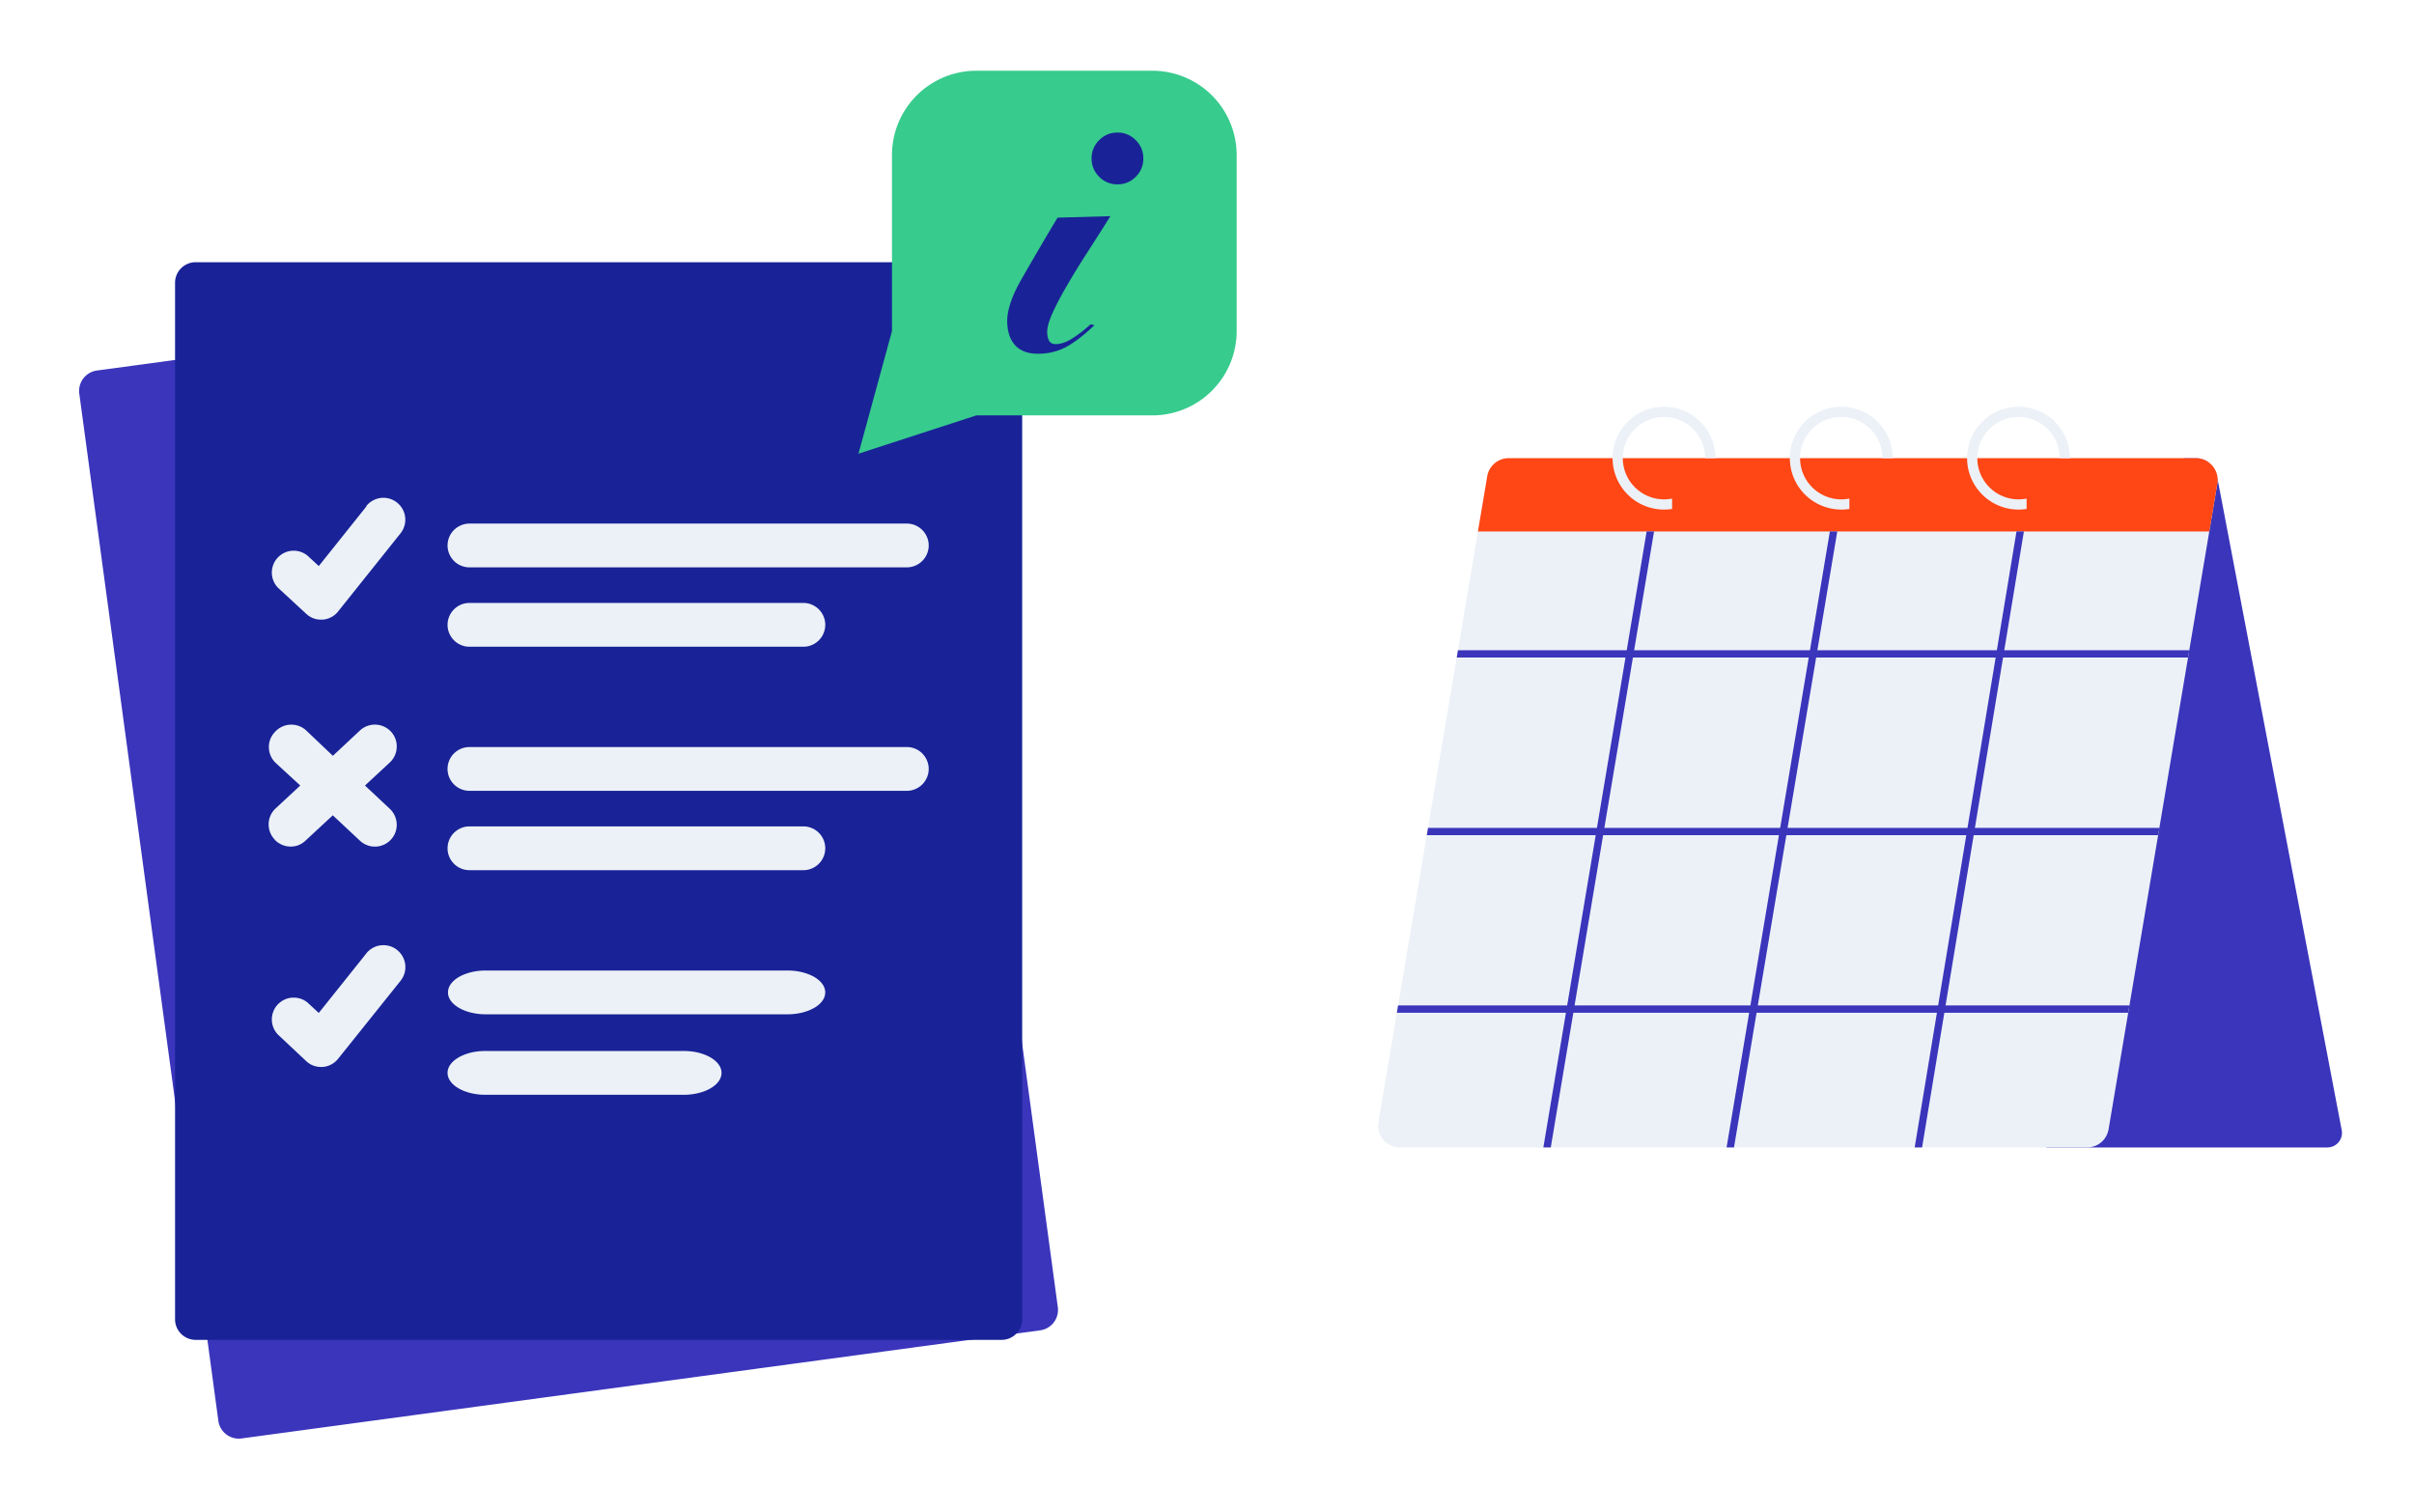 <svg xmlns="http://www.w3.org/2000/svg" width="273" height="171" fill="none"><g filter="url(#a)"><path fill="#3A35BB" d="M263.202 125.777h-31.795l15.617-77.957h1.309c.501 0 .962.148 1.346.4l1.116 1.992 14.027 73.59a1.651 1.651 0 0 1-1.618 1.975h-.002Z"/><path fill="#ECF1F7" d="M249.681 48.22a2.434 2.434 0 0 0-1.347-.4H170.62a2.463 2.463 0 0 0-2.428 2.054l-1.05 6.236-2.265 13.438-.139.827-3.243 19.257-.139.827-3.245 19.256-.139.827-2.083 12.362a2.464 2.464 0 0 0 2.428 2.873h77.715a2.463 2.463 0 0 0 2.428-2.054l2.22-13.181.14-.827 3.244-19.256.139-.827 3.243-19.257.139-.827 2.264-13.438.646-3.826.267-1.59a2.46 2.46 0 0 0-1.081-2.473Zm-63.464 7.89.156-.926.815.137-.132.789h-.839Zm20.725 0 .156-.926.815.137-.132.789h-.839Zm21.102 0 .153-.925.815.134-.131.79h-.837Z"/><path fill="#FF4615" d="m250.761 50.693-.268 1.591-.645 3.826H167.14l1.05-6.236a2.464 2.464 0 0 1 2.429-2.054h77.714a2.461 2.461 0 0 1 2.428 2.873Z"/><path fill="#ECF1F7" d="M229.192 52.387a4.665 4.665 0 0 1-5.576-4.57c0-2.57 2.091-4.66 4.66-4.66a4.667 4.667 0 0 1 4.661 4.66h1.158A5.824 5.824 0 0 0 228.276 42a5.824 5.824 0 0 0-5.818 5.817 5.826 5.826 0 0 0 6.734 5.746v-1.176ZM209.147 52.387a4.664 4.664 0 0 1-5.575-4.57c0-2.57 2.09-4.66 4.659-4.66a4.666 4.666 0 0 1 4.661 4.66h1.158A5.823 5.823 0 0 0 208.231 42a5.823 5.823 0 0 0-5.817 5.817 5.826 5.826 0 0 0 6.733 5.746v-1.176ZM189.099 52.387a4.664 4.664 0 0 1-5.575-4.57c0-2.57 2.09-4.66 4.659-4.66a4.666 4.666 0 0 1 4.661 4.66h1.158A5.823 5.823 0 0 0 188.183 42a5.823 5.823 0 0 0-5.817 5.817 5.826 5.826 0 0 0 6.733 5.746v-1.176Z"/><path fill="#3A35BB" d="m247.587 69.541-.138.827h-82.708l.139-.827h82.707ZM244.203 89.633l-.139.827h-82.708l.139-.827h82.708ZM240.82 109.713l-.14.827h-82.708l.139-.827h82.709Z"/><path fill="#3A35BB" d="m187.058 56.107-11.681 69.667h-.838l11.68-69.667h.839ZM207.779 56.107l-11.68 69.667h-.839l11.681-69.667h.838ZM228.883 56.107l-11.514 69.667h-.838l11.515-69.667h.837ZM101.282 25.679l-90.32 12.227a2.329 2.329 0 0 0-1.995 2.62l15.727 116.166a2.329 2.329 0 0 0 2.62 1.995l90.32-12.228a2.327 2.327 0 0 0 1.995-2.62L103.903 27.674a2.33 2.33 0 0 0-2.621-1.995Z"/><path fill="#192397" d="M113.27 25.656H22.126a2.329 2.329 0 0 0-2.329 2.33V145.21a2.329 2.329 0 0 0 2.33 2.329h91.143a2.33 2.33 0 0 0 2.329-2.329V27.985a2.33 2.33 0 0 0-2.329-2.329Z"/><path fill="#37CB8D" d="M100.874 33.441V13.54A9.54 9.54 0 0 1 110.413 4h19.902a9.539 9.539 0 0 1 9.539 9.539v19.902a9.539 9.539 0 0 1-9.539 9.54h-19.902l-13.327 4.33 3.79-13.87h-.002Z"/><path fill="#192397" d="M123.331 32.676c-.031.03-.062.06-.096.09a14.355 14.355 0 0 1-2.028 1.547c-.657.404-1.262.606-1.82.606-.363 0-.613-.132-.752-.397-.139-.264-.209-.591-.209-.983 0-.529.202-1.24.605-2.132.404-.891.94-1.918 1.611-3.073a88.947 88.947 0 0 1 2.3-3.745 387.396 387.396 0 0 0 2.634-4.141l-5.98.168a426.836 426.836 0 0 0-4.078 6.965c-1.075 1.882-1.611 3.451-1.611 4.706 0 1.17.294 2.084.878 2.74.586.654 1.449.983 2.593.983 1.339 0 2.552-.341 3.639-1.026.86-.539 1.781-1.279 2.761-2.21l-.449-.095.002-.003ZM126.374 16.85a2.82 2.82 0 0 0 2.069-.858 2.822 2.822 0 0 0 .858-2.072c0-.81-.286-1.497-.858-2.069a2.82 2.82 0 0 0-2.069-.858c-.808 0-1.5.286-2.069.858a2.82 2.82 0 0 0-.858 2.07c0 .807.286 1.5.858 2.071a2.819 2.819 0 0 0 2.069.858Z"/><path fill="#ECF1F7" d="M53.09 60.168h49.462a2.52 2.52 0 0 0 .947-.19c.149-.063.291-.14.428-.228.134-.092.259-.195.374-.308a2.426 2.426 0 0 0 .536-.803c.063-.149.111-.303.142-.464.034-.158.048-.32.048-.483 0-.163-.014-.324-.048-.483a2.357 2.357 0 0 0-.142-.464 2.497 2.497 0 0 0-1.338-1.339 2.46 2.46 0 0 0-.947-.19H53.09c-.16 0-.322.015-.483.049a2.53 2.53 0 0 0-1.267.678 2.412 2.412 0 0 0-.535.802 2.411 2.411 0 0 0-.19.947 2.408 2.408 0 0 0 .19.947 2.518 2.518 0 0 0 .536.803c.112.115.237.219.374.308.135.089.28.165.428.228a2.497 2.497 0 0 0 .947.19ZM53.09 69.143h37.765c.16 0 .322-.014.483-.045a2.59 2.59 0 0 0 .464-.142 2.37 2.37 0 0 0 .427-.23c.135-.09.26-.193.375-.308a2.408 2.408 0 0 0 .536-.803 2.499 2.499 0 0 0 .142-1.43 2.513 2.513 0 0 0-.678-1.267 2.295 2.295 0 0 0-.375-.307 2.523 2.523 0 0 0-.892-.373 2.49 2.49 0 0 0-.482-.046H53.09c-.16 0-.322.015-.483.046a2.58 2.58 0 0 0-.464.142 2.528 2.528 0 0 0-1.11.913 2.607 2.607 0 0 0-.228.428c-.063.149-.11.303-.142.464-.034.158-.048.32-.048.483a2.408 2.408 0 0 0 .19.947 2.518 2.518 0 0 0 .536.803c.112.115.237.218.374.307.135.092.28.166.428.23.152.063.306.109.464.143.159.03.32.045.483.045ZM53.09 85.441h49.462c.163 0 .322-.014.483-.048a2.531 2.531 0 0 0 .892-.37 2.502 2.502 0 0 0 .91-1.11 2.404 2.404 0 0 0 .19-.947c0-.164-.014-.322-.048-.483a2.514 2.514 0 0 0-.678-1.267 2.41 2.41 0 0 0-.802-.536 2.46 2.46 0 0 0-.947-.19H53.09a2.527 2.527 0 0 0-.947.19c-.149.063-.29.14-.428.228-.134.092-.26.195-.374.308a2.203 2.203 0 0 0-.308.375 2.46 2.46 0 0 0 0 2.75c.091.134.195.259.308.374.112.116.237.217.374.308a2.53 2.53 0 0 0 .892.37c.159.034.32.048.483.048ZM53.09 94.417h37.765a2.401 2.401 0 0 0 .947-.19 2.518 2.518 0 0 0 .802-.536c.116-.113.219-.238.308-.375.089-.135.166-.279.228-.428a2.498 2.498 0 0 0 .142-1.43 2.59 2.59 0 0 0-.142-.464 2.714 2.714 0 0 0-.228-.427 2.432 2.432 0 0 0-1.11-.91 2.35 2.35 0 0 0-.464-.143 2.317 2.317 0 0 0-.483-.048H53.09a2.4 2.4 0 0 0-.947.19 2.53 2.53 0 0 0-.802.536 2.413 2.413 0 0 0-.536.802 2.46 2.46 0 0 0 .228 2.322c.091.135.195.26.308.375a2.3 2.3 0 0 0 .374.308c.135.089.28.165.428.228a2.452 2.452 0 0 0 .947.19ZM89.061 105.766H54.928c-.28 0-.56.014-.834.045-.276.034-.54.08-.797.142-.26.063-.508.14-.738.231a4.54 4.54 0 0 0-.65.307 3.41 3.41 0 0 0-.528.375 2.643 2.643 0 0 0-.397.428 1.822 1.822 0 0 0-.242.464 1.52 1.52 0 0 0 0 .966c.055.159.137.315.242.464.111.151.24.293.397.428.154.134.332.259.529.375.197.115.413.219.644.307.233.092.478.166.74.231a6.958 6.958 0 0 0 1.632.188h34.133c.28 0 .56-.015.831-.046.277-.034.541-.079.803-.142a5.461 5.461 0 0 0 1.387-.538c.2-.116.372-.241.529-.375.156-.135.286-.279.394-.428a1.62 1.62 0 0 0 .324-.947 1.646 1.646 0 0 0-.325-.947 2.272 2.272 0 0 0-.394-.428 3.657 3.657 0 0 0-.528-.375 4.307 4.307 0 0 0-.65-.307 5.966 5.966 0 0 0-.737-.231 7.27 7.27 0 0 0-.803-.142 7.35 7.35 0 0 0-.831-.045h.002ZM77.328 114.868H54.883c-.279 0-.555.014-.831.046a6.011 6.011 0 0 0-1.54.372 4.265 4.265 0 0 0-.645.308c-.197.115-.375.24-.534.375a2.575 2.575 0 0 0-.394.427c-.106.15-.19.303-.242.464a1.46 1.46 0 0 0 0 .966c.052.159.136.315.242.464.106.152.24.294.394.428.157.135.334.26.534.375.2.115.41.219.644.308.233.091.478.166.738.23a6.83 6.83 0 0 0 1.634.188h22.445a6.913 6.913 0 0 0 1.634-.188c.258-.062.503-.139.739-.23.233-.089.447-.193.644-.308.197-.115.374-.24.533-.375.154-.134.286-.276.394-.428.106-.149.19-.302.243-.464a1.45 1.45 0 0 0 0-.966 1.815 1.815 0 0 0-.243-.464 2.409 2.409 0 0 0-.394-.427 3.44 3.44 0 0 0-.533-.375 4.379 4.379 0 0 0-.644-.308 6.099 6.099 0 0 0-1.541-.372 7.213 7.213 0 0 0-.832-.046ZM41.443 53.27l-5.393 6.75-1.286-1.187a2.462 2.462 0 0 0-3.026-.057 2.37 2.37 0 0 0-.625.68 2.478 2.478 0 0 0-.322 1.79 2.455 2.455 0 0 0 .64 1.221l3.189 2.944a2.394 2.394 0 0 0 1.68.668h.2c.338-.026.658-.117.958-.278.303-.159.56-.37.772-.637l7.073-8.854a2.518 2.518 0 0 0 .526-1.336 2.525 2.525 0 0 0-.113-.96 2.523 2.523 0 0 0-.473-.843 2.515 2.515 0 0 0-1.209-.776 2.467 2.467 0 0 0-.962-.077 2.29 2.29 0 0 0-.473.105c-.154.051-.303.113-.445.195a2.412 2.412 0 0 0-.735.625l.026.026h-.002ZM31.056 90.954c.233.253.507.447.822.584.315.14.641.207.985.21a2.385 2.385 0 0 0 1.682-.669l3.091-2.867 3.067 2.867a2.457 2.457 0 0 0 1.783.67c.164-.004.325-.026.483-.064.159-.039.313-.092.462-.159a2.47 2.47 0 0 0 1.077-.959 2.44 2.44 0 0 0 .329-.906 2.48 2.48 0 0 0-.767-2.197l-2.793-2.62 2.793-2.595a2.516 2.516 0 0 0 .57-.781 2.523 2.523 0 0 0 .2-1.428 2.428 2.428 0 0 0-.627-1.293 2.442 2.442 0 0 0-.785-.567 2.407 2.407 0 0 0-.94-.223 2.347 2.347 0 0 0-.485.029 2.713 2.713 0 0 0-.47.122 2.417 2.417 0 0 0-.822.507l-3.068 2.867-3.016-2.867a2.442 2.442 0 0 0-.822-.504 2.49 2.49 0 0 0-1.428-.089c-.158.038-.31.088-.458.156a2.79 2.79 0 0 0-.419.243 2.4 2.4 0 0 0-.363.32 2.447 2.447 0 0 0-.73 1.752 2.522 2.522 0 0 0 .19.951 2.522 2.522 0 0 0 .54.803l2.82 2.595-2.82 2.62a2.554 2.554 0 0 0-.314.368 2.33 2.33 0 0 0-.236.42 2.628 2.628 0 0 0-.149.46 2.657 2.657 0 0 0-.058.48c-.002.161.01.322.037.483.028.159.072.315.13.464.057.149.129.296.218.43.087.137.185.265.296.38l-.005.007ZM41.443 103.813l-5.393 6.751-1.286-1.188a2.533 2.533 0 0 0-.387-.257 2.506 2.506 0 0 0-1.346-.283 2.382 2.382 0 0 0-.894.24 2.261 2.261 0 0 0-.399.243 2.408 2.408 0 0 0-.831 1.096 2.444 2.444 0 0 0-.164.911c0 .156.017.31.048.463a2.508 2.508 0 0 0 .64 1.221l3.189 2.993a2.398 2.398 0 0 0 1.68.668h.2c.338-.027.658-.12.958-.279.303-.159.56-.373.772-.637l7.073-8.83a2.527 2.527 0 0 0 .445-.86 2.552 2.552 0 0 0 .08-.967 2.495 2.495 0 0 0-1.333-1.925 2.439 2.439 0 0 0-.93-.264 2.409 2.409 0 0 0-.488.007 2.378 2.378 0 0 0-.923.296c-.141.079-.276.17-.399.276a2.43 2.43 0 0 0-.338.349l.026-.024Z"/></g><defs><filter id="a" width="271.908" height="170.708" x=".946" y="0" color-interpolation-filters="sRGB" filterUnits="userSpaceOnUse"><feFlood flood-opacity="0" result="BackgroundImageFix"/><feColorMatrix in="SourceAlpha" result="hardAlpha" values="0 0 0 0 0 0 0 0 0 0 0 0 0 0 0 0 0 0 127 0"/><feOffset dy="4"/><feGaussianBlur stdDeviation="4"/><feComposite in2="hardAlpha" operator="out"/><feColorMatrix values="0 0 0 0 0 0 0 0 0 0 0 0 0 0 0 0 0 0 0.1 0"/><feBlend in2="BackgroundImageFix" result="effect1_dropShadow_26127_20652"/><feBlend in="SourceGraphic" in2="effect1_dropShadow_26127_20652" result="shape"/></filter></defs></svg>